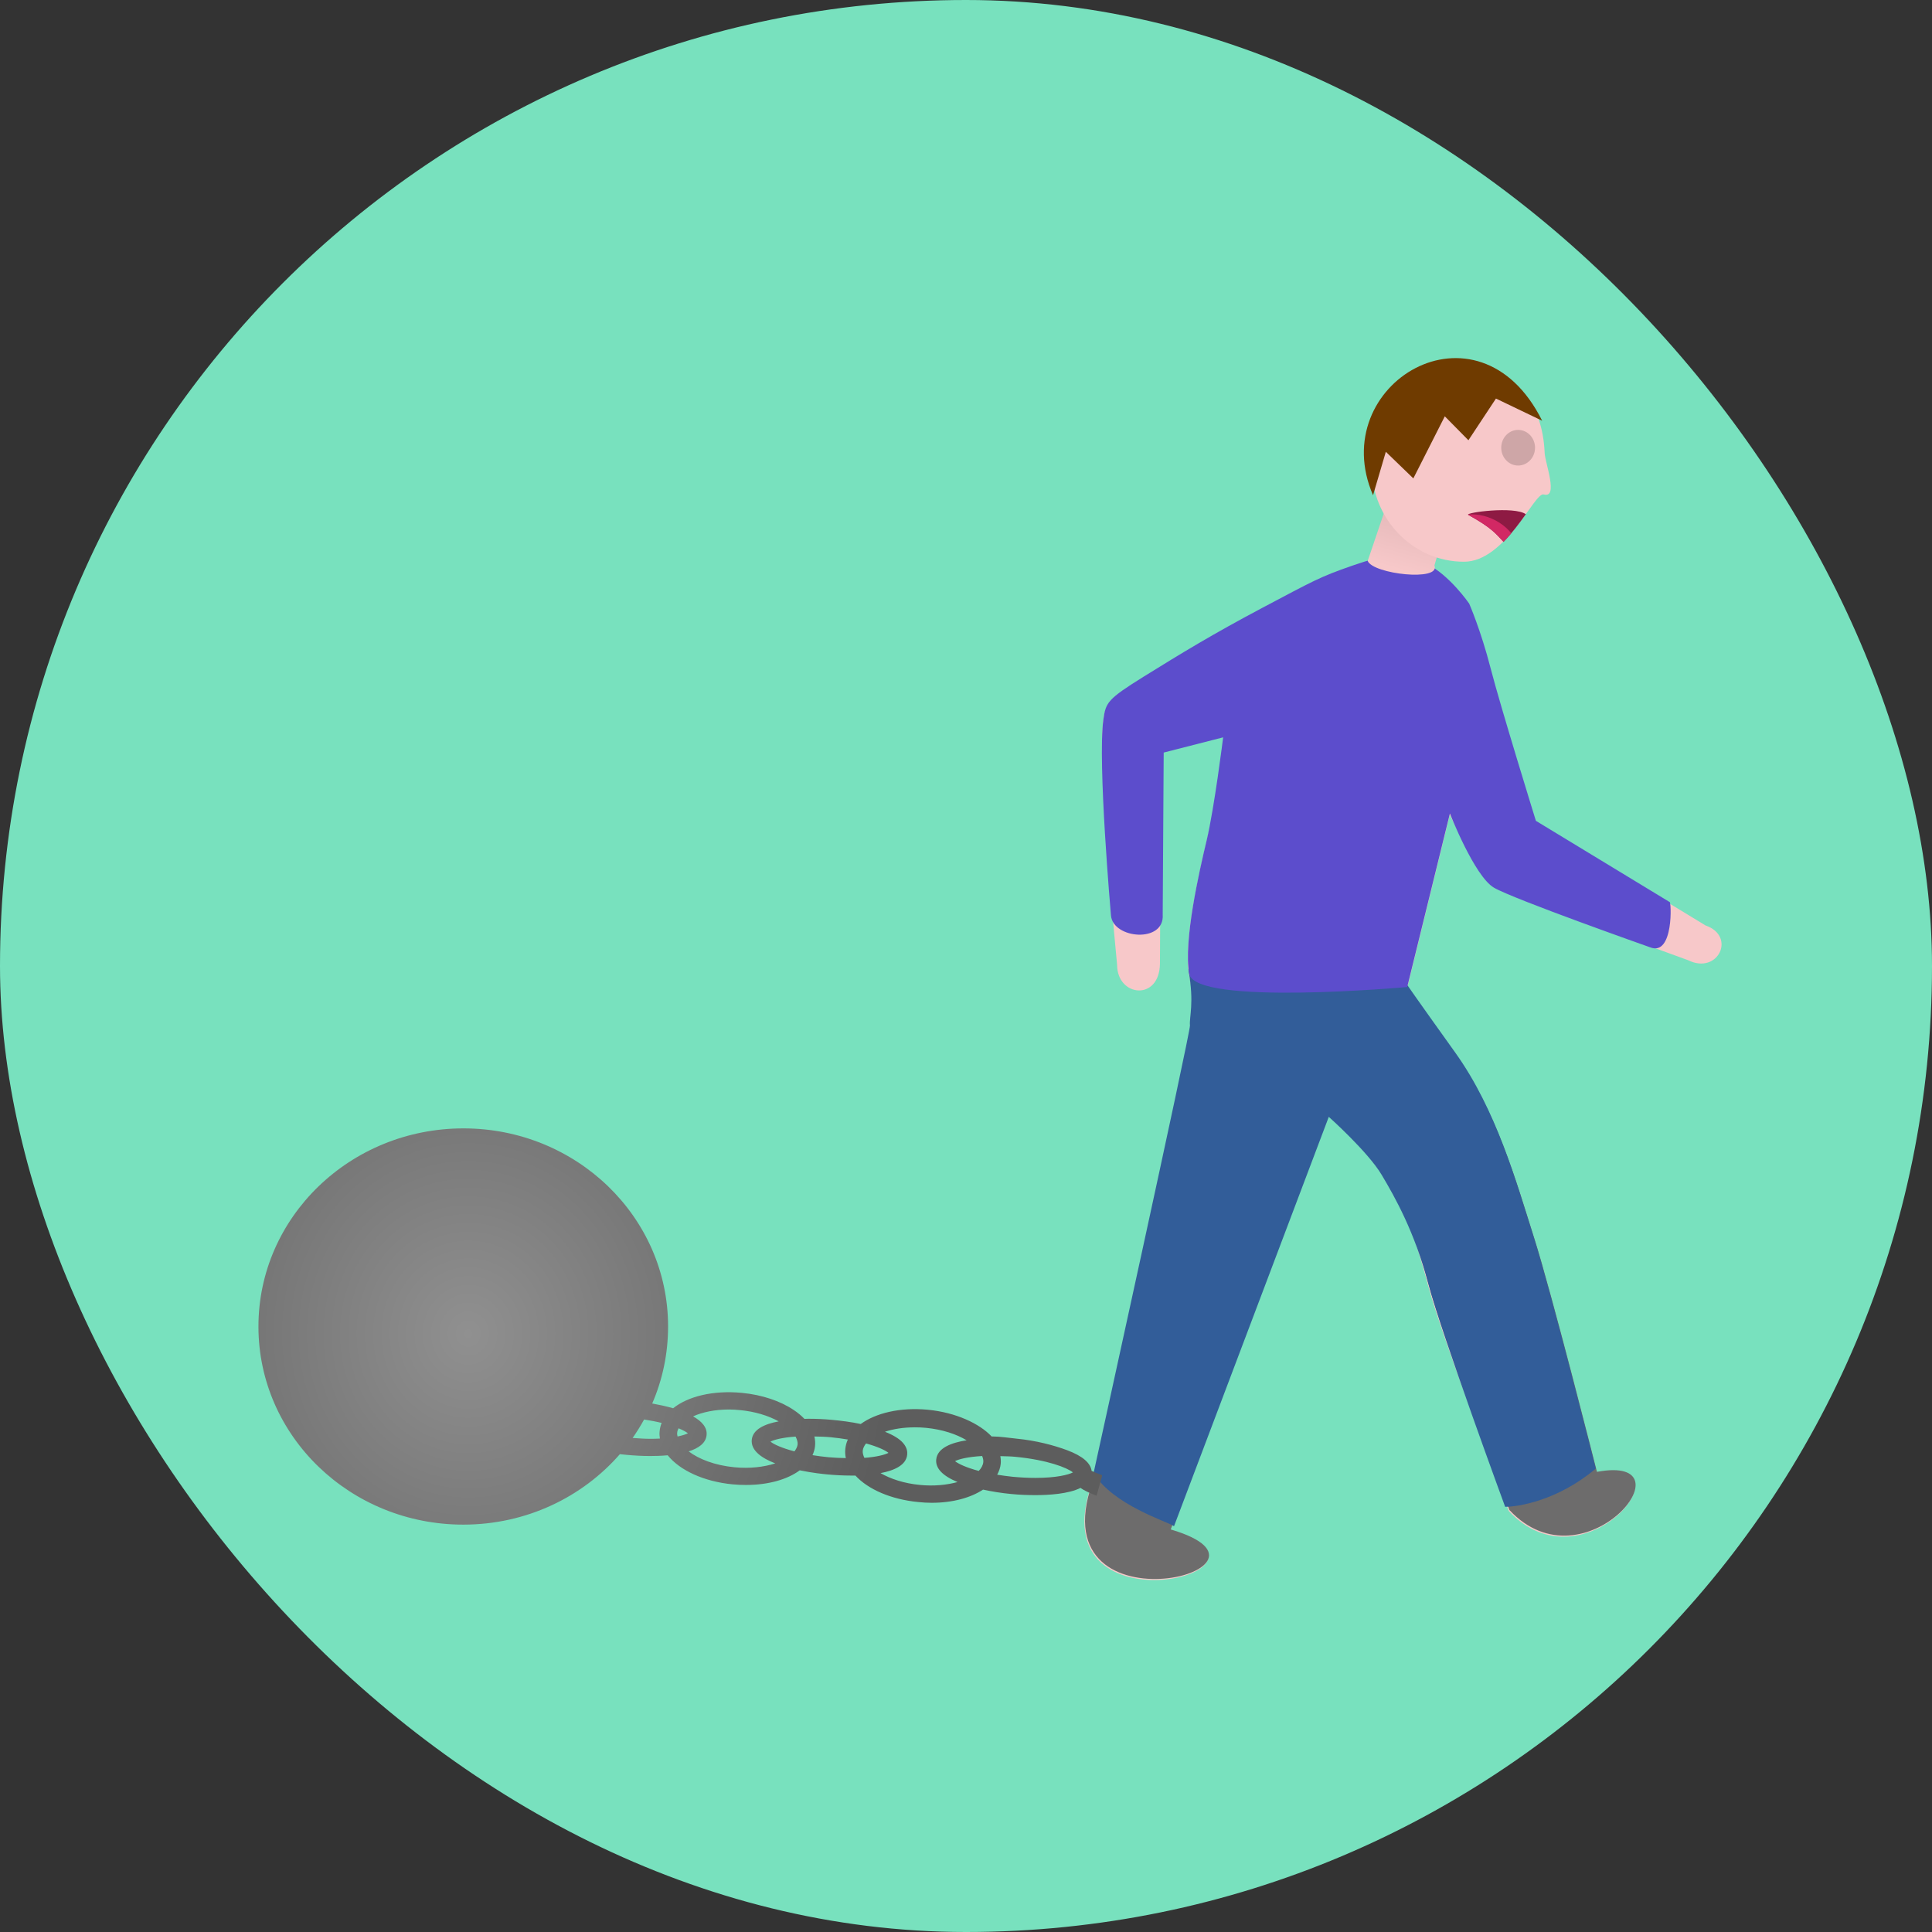 <?xml version="1.0" encoding="utf-8"?>
<svg id="svg6461" class="svg-edu-icon" width="23.424mm" height="23.424mm" viewBox="0 0 430 430" xmlns="http://www.w3.org/2000/svg">
  <rect x="0" y="0" width="430" height="430" fill="#333333" stroke="none"/>
  <defs id="defs6463">
    <g id="a">
      <path style="fill:#000000;stroke:none" d="m 29.6,37.7 q -2.7,-3.3 -6,-0.6 -12,9.6 -12,25.5 0,13.5 9.6,23.1 9.3,9.3 22.8,9.3 11.7,0 20.4,-6.9 3.3,-2.7 0.6,-6 -2.7,-3.3 -6,-0.6 -6.6,5.1 -15,5.1 -9.9,0 -16.8,-6.9 Q 20,72.5 20,62.6 20,51.2 29,43.7 32.3,41 29.6,37.7 M 42.8,17.6 q 2.1,-2.4 2.1,-5.4 0,-3 -2.1,-5.1 Q 40.7,5 37.7,5 q -3,0 -5.4,2.1 -2.1,2.1 -2.1,5.1 0,3.3 2.1,5.4 2.4,2.1 5.4,2.1 3,0 5.1,-2.1 M 84.2,86 q 4.2,0 4.2,-4.2 0,-4.2 -4.2,-4.2 l -3.9,0 -13.5,-22.5 -23.4,0 -0.9,-9.6 15.6,0 q 1.8,0 3.3,-1.2 1.2,-1.5 1.2,-3 0,-1.8 -1.2,-3 -1.5,-1.5 -3.3,-1.5 l -16.5,0 -0.9,-9 q -0.6,-4.2 -4.8,-3.6 -4.2,0.6 -3.6,4.5 l 3.6,34.8 26.1,0 13.5,22.5 8.7,0 z" id="path10780"/>
    </g>
    <linearGradient id="gradient-0" gradientUnits="userSpaceOnUse" x1="-19.877" y1="7.283" x2="-19.877" y2="9.887" gradientTransform="matrix(5.832, -0, -0.276, 4.778, 431.126, 80.02)">
      <stop offset="0" style="stop-color: rgb(229, 185, 186);"/>
      <stop offset="1" style="stop-color: rgb(247, 200, 201);"/>
    </linearGradient>
    <radialGradient id="gradient-1" gradientUnits="userSpaceOnUse" cx="294.9" cy="371.631" r="17.88" gradientTransform="matrix(5.254, 0, 0, 5.622, -1445.144, -1792.489)">
      <stop offset="0" style="stop-color: rgba(144, 144, 144, 1)"/>
      <stop offset="1" style="stop-color: rgba(93, 93, 93, 1)"/>
    </radialGradient>
  </defs>
  <path style="opacity:1;fill:#666666;fill-opacity:1;stroke:#000000;stroke-width:0.114;stroke-opacity:1" id="path10836"/>
  <rect rx="298.8" height="430" width="430" id="rect6874" style="fill:#78e1be;fill-opacity:1;stroke:#21737f;stroke-width:0;stroke-miterlimit:4;stroke-dasharray:none;stroke-opacity:1"/>
  <path style="fill-opacity: 1; stroke: rgb(0, 0, 0); stroke-width: 0; stroke-miterlimit: 4; stroke-dasharray: none; stroke-opacity: 1; fill: rgb(247, 200, 201);" d="M 310.002 124.026 C 307.46 124.138 304.659 124.897 300.986 126.172 C 293.614 128.731 292.291 129.574 281.037 135.523 C 269.777 141.481 262.853 145.728 254.626 150.826 C 246.397 155.936 246.088 156.642 245.552 160.434 C 244.232 169.941 248.63 214.724 248.63 214.724 C 248.625 221.858 258.034 222.901 258.166 214.502 L 258.41 163.694 L 274.871 159.457 C 274.871 159.457 270.256 180.108 268.532 187.326 C 266.809 194.544 263.347 209.82 264.65 217.033 C 265.958 224.246 268.107 227.64 268.984 229.346 C 269.647 230.625 243.528 328.766 243.528 328.766 C 229.29 365 290.761 349.578 260.436 340.639 L 295.869 246.745 C 295.869 246.745 305.836 256.921 308.873 262.02 C 311.908 267.105 314.961 275.167 318.004 286.641 C 321.057 298.101 335.82 336.321 335.82 336.321 C 352.564 354.246 377.09 323.756 355.297 327.818 C 355.297 327.818 345.303 288.291 341.389 275.983 C 337.475 263.67 333.125 247.972 324.019 235.246 C 314.909 222.517 313.175 219.972 313.175 219.972 L 322.669 181.354 C 322.669 181.354 329.178 194.923 333.514 197.468 C 337.843 200.018 375.745 213.72 375.745 213.72 C 382.38 216.994 386.5 208.359 379.595 205.976 L 341.82 182.984 C 341.82 182.984 333.934 157.562 331.748 149.064 C 329.573 140.584 326.967 134.637 326.967 134.637 C 326.967 134.637 322.617 128.258 317.416 125.718 C 314.809 124.447 312.544 123.926 310.002 124.039 L 310.002 124.026 Z" id="path7436"/>
  <path style="fill-opacity: 1; stroke: rgb(0, 0, 0); stroke-width: 0; stroke-miterlimit: 4; stroke-dasharray: none; stroke-opacity: 1; fill: rgb(109, 108, 108);" d="M 313.312 219.739 C 313.312 219.739 268.243 227.408 269.121 229.113 C 269.783 230.394 243.665 328.534 243.665 328.534 C 229.427 364.767 290.899 349.345 260.573 340.406 L 296.005 246.512 C 296.005 246.512 305.972 256.688 309.009 261.788 C 312.046 266.874 315.099 274.935 318.14 286.41 C 321.193 297.87 335.956 336.088 335.956 336.088 C 352.701 354.013 377.226 323.524 355.433 327.586 C 355.433 327.586 345.439 288.058 341.525 275.75 C 337.611 263.437 333.261 247.74 324.156 235.015 C 315.045 222.284 313.312 219.739 313.312 219.739 Z" id="path-3"/>
  <g id="g-2" style="stroke:#000000;stroke-width:0;stroke-miterlimit:4;stroke-dasharray:none;stroke-opacity:1" transform="matrix(5.254, 0, 0, 5.622, -1616.916, -1734.611)">
    <path style="fill-opacity: 1; stroke: rgb(0, 0, 0); stroke-width: 0; stroke-miterlimit: 4; stroke-dasharray: none; stroke-opacity: 1; fill: rgb(50, 93, 153);" d="M 367.334 347.496 C 367.334 347.496 357.849 345.69 358.098 346.973 C 358.347 348.256 358.123 348.796 358.158 349.136 C 358.185 349.395 354.077 366.848 354.077 366.848 C 354.869 368.116 357.235 368.787 357.483 368.96 L 364.039 352.754 C 364.039 352.754 365.695 354.136 366.274 355.043 C 366.852 355.948 367.674 357.314 368.253 359.355 C 368.833 361.393 371.51 368.192 371.51 368.192 C 372.039 368.194 373.728 367.958 375.35 366.679 C 375.35 366.679 373.448 359.648 372.703 357.459 C 371.959 355.269 371.131 352.476 369.398 350.213 C 367.663 347.948 367.334 347.496 367.334 347.496 Z" id="path-4"/>
  </g>
  <path style="fill-opacity: 1; stroke: rgb(0, 0, 0); stroke-width: 0; stroke-miterlimit: 4; stroke-dasharray: none; stroke-opacity: 1; fill: rgb(92, 77, 204);" d="M 310.029 123.736 C 307.485 123.844 304.685 124.603 301.012 125.883 C 293.646 128.438 292.317 129.282 281.057 135.229 C 269.804 141.192 262.879 145.434 254.651 150.534 C 246.429 155.642 246.113 156.354 245.577 160.14 C 244.259 169.647 247.269 203.781 247.269 203.781 C 247.748 208.99 259.228 209.961 258.781 203.563 L 259.001 167.496 L 272.232 164.11 C 272.232 164.11 270.282 179.818 268.559 187.036 C 266.835 194.254 263.373 209.53 264.682 216.739 C 265.984 223.952 313.202 219.682 313.202 219.682 L 322.701 181.06 C 322.701 181.06 328.158 195.01 332.492 197.56 C 336.828 200.105 367.233 210.829 367.233 210.829 C 372.576 213.009 371.988 200.269 371.584 200.752 L 341.841 182.69 C 341.841 182.69 333.961 157.268 331.774 148.774 C 329.6 140.29 326.993 134.343 326.993 134.343 C 326.993 134.343 322.638 127.969 317.446 125.428 C 314.836 124.158 312.571 123.632 310.023 123.746 L 310.029 123.736 Z" id="path-1"/>
  <path d="M 306.188 114.749 L 320.187 114.749 L 320.058 124.208 C 322.422 127.32 307.389 129.714 305.471 127.189 L 306.188 114.749 Z" style="fill: url(#gradient-0);" transform="matrix(0.964, 0.266, -0.266, 0.964, 43.763, -79.025)"/>
  <path style="fill-opacity: 1; stroke: rgb(0, 0, 0); stroke-width: 0; stroke-miterlimit: 4; stroke-dasharray: none; stroke-opacity: 1; fill: url(#gradient-1);" d="M 244.058 332.899 C 244.047 332.849 245.387 328.391 245.293 328.329 C 244.436 328.008 243.627 327.688 242.96 327.373 C 242.718 325.591 240.916 324.051 237.538 322.78 C 234.553 321.661 230.539 320.61 226.268 320.2 C 224.445 320.025 222.658 319.711 220.93 319.711 L 220.709 319.711 C 217.972 316.827 212.765 314.364 206.461 313.757 C 200.277 313.178 194.881 314.527 191.571 316.939 C 189.427 316.473 187.215 316.208 185.219 316.017 C 183.396 315.837 181.609 315.77 179.881 315.77 C 179.618 315.77 179.324 315.781 179.04 315.798 C 178.368 315.09 177.585 314.437 176.649 313.813 C 173.639 311.795 169.551 310.429 165.133 310.008 C 158.665 309.389 153.08 310.811 149.817 313.431 C 148.225 312.97 146.612 312.638 145.157 312.374 C 147.453 307.101 148.698 301.283 148.693 295.194 C 148.677 270.829 128.266 251.114 103.094 251.142 C 77.912 251.17 57.5 270.919 57.521 295.278 C 57.537 319.632 77.969 339.353 103.152 339.331 C 117.122 339.319 129.611 333.237 137.964 323.651 C 138.427 323.708 138.894 323.736 139.341 323.792 C 141.169 323.966 142.977 324.062 144.705 324.062 C 145.861 324.062 147.222 324.022 148.609 323.899 C 151.273 327.216 156.59 329.745 163.078 330.369 C 164.066 330.465 165.054 330.504 166.005 330.504 C 171.023 330.504 175.231 329.285 178 327.244 C 180.874 327.84 183.364 328.082 184.01 328.143 C 185.844 328.318 187.651 328.413 189.38 328.413 C 189.706 328.413 190.042 328.419 190.389 328.413 C 193.184 331.46 198.285 333.726 204.411 334.31 C 205.399 334.411 206.382 334.473 207.333 334.473 C 212.04 334.473 216.033 333.355 218.797 331.539 C 220.751 331.961 222.858 332.309 225.065 332.517 C 226.904 332.697 228.716 332.764 230.455 332.764 C 233.44 332.764 237.774 332.511 240.485 331.162 C 241.221 331.707 242.487 332.286 244.058 332.899 Z M 162.206 313.707 C 163.036 313.707 163.872 313.763 164.733 313.847 C 167.991 314.156 170.954 315.056 173.308 316.349 C 170.219 316.934 167.555 318.103 167.318 320.453 C 167.093 322.825 169.494 324.523 172.546 325.698 C 170.051 326.513 166.867 326.895 163.473 326.564 C 159.044 326.142 155.502 324.72 153.275 323.033 C 155.429 322.347 157.084 321.234 157.262 319.418 C 157.441 317.67 156.159 316.309 154.257 315.236 C 156.327 314.297 159.128 313.712 162.206 313.712 L 162.206 313.707 Z M 143.355 315.938 C 144.805 316.163 146.119 316.411 147.259 316.697 C 147.017 317.282 146.875 317.912 146.812 318.547 C 146.754 319.098 146.786 319.638 146.87 320.177 C 146.198 320.217 145.488 320.234 144.705 320.234 C 143.45 320.234 142.12 320.132 140.802 320.042 C 141.726 318.721 142.578 317.355 143.355 315.938 L 143.355 315.938 Z M 203.539 317.676 C 204.364 317.676 205.21 317.704 206.066 317.788 C 209.813 318.148 212.912 319.221 215.14 320.559 C 211.741 321.088 208.625 322.274 208.373 324.826 C 208.173 326.788 209.781 328.469 213.117 329.852 C 210.748 330.51 207.869 330.802 204.8 330.504 C 201.186 330.162 198.191 329.144 195.979 327.868 C 199.047 327.283 201.679 326.103 201.911 323.764 C 201.979 323.151 201.884 322.207 201.038 321.212 C 200.203 320.211 198.737 319.368 196.961 318.659 C 198.832 318.041 201.091 317.681 203.539 317.681 L 203.539 317.676 Z M 151.026 317.895 C 152.003 318.294 152.718 318.693 153.107 319.008 C 152.676 319.233 151.903 319.486 150.8 319.716 C 150.742 319.441 150.684 319.16 150.716 318.901 C 150.742 318.553 150.858 318.215 151.021 317.895 L 151.026 317.895 Z M 181.257 319.716 C 182.434 319.744 183.632 319.756 184.851 319.879 C 186.264 320.014 187.515 320.194 188.702 320.391 C 188.397 321.054 188.213 321.757 188.14 322.488 C 188.066 323.174 188.114 323.854 188.256 324.523 C 186.989 324.495 185.728 324.455 184.404 324.332 C 183.122 324.208 181.94 324.051 180.837 323.871 C 181.126 323.224 181.331 322.566 181.399 321.858 C 181.473 321.139 181.415 320.413 181.257 319.711 L 181.257 319.716 Z M 177.07 319.744 C 177.375 320.329 177.574 320.919 177.522 321.481 C 177.464 322.027 177.185 322.538 176.818 323.027 C 174.023 322.297 172.205 321.453 171.48 320.857 C 172.247 320.453 174.054 319.947 177.07 319.739 L 177.07 319.744 Z M 192.748 321.262 C 195.354 321.982 197.056 322.786 197.749 323.359 C 197.003 323.747 195.264 324.259 192.385 324.472 C 192.122 323.921 191.97 323.387 192.017 322.87 C 192.075 322.308 192.369 321.762 192.748 321.262 L 192.748 321.262 Z M 218.597 324.062 C 218.781 324.528 218.897 324.984 218.849 325.422 C 218.781 326.12 218.398 326.783 217.841 327.379 C 215.082 326.648 213.28 325.793 212.555 325.203 C 213.359 324.781 215.303 324.247 218.597 324.062 L 218.597 324.062 Z M 222.643 324.09 C 223.715 324.129 224.797 324.118 225.905 324.231 C 233.166 324.922 237.543 326.682 238.799 327.71 C 237.816 328.222 235.174 328.93 230.455 328.93 C 228.842 328.93 227.172 328.846 225.454 328.689 C 224.187 328.559 223.032 328.396 221.944 328.222 C 222.343 327.457 222.643 326.665 222.727 325.805 C 222.785 325.226 222.743 324.658 222.643 324.096 L 222.643 324.09 Z" id="path-2"/>
  <path d="M 326.62 114.48 L 339.492 114.584 C 337.627 114.446 326.137 114.442 326.62 114.48 Z" style="fill: rgb(255, 255, 255);"/>
  <path id="path7422" d="M 325.853 125.025 C 335.111 125.016 341.557 109.465 343.574 110.043 C 346.947 111.01 343.887 103.003 343.793 100.851 C 343.294 89.192 337.164 82.716 325.816 82.73 C 314.488 82.74 305.279 92.228 305.294 103.897 C 305.3 115.551 314.525 125.035 325.853 125.025" style="fill-opacity: 1; stroke: rgb(0, 0, 0); stroke-width: 0; stroke-miterlimit: 4; stroke-dasharray: none; stroke-opacity: 1; fill: rgb(247, 200, 201);"/>
  <ellipse transform="matrix(1, 0, 0, 1, 306.74, 53.494)" cx="31.146" cy="46.153" rx="3.762" ry="3.967" style="fill: rgb(206, 166, 167);"/>
  <path id="path-5" d="M 334.649 120.603 C 336.571 118.622 338.232 116.352 339.603 114.451 C 337.044 112.603 326.068 114.072 326.783 114.589 C 332.205 117.57 333.046 118.95 334.649 120.603 Z" style="fill-opacity: 1; stroke: rgb(0, 0, 0); stroke-width: 0; stroke-miterlimit: 4; stroke-dasharray: none; stroke-opacity: 1; fill: rgb(142, 26, 67);"/>
  <path d="M 326.731 114.508 C 329 114.328 331.522 114.92 333.729 116.337 C 334.779 117.01 335.656 117.807 336.351 118.67 C 335.804 119.324 335.226 119.973 334.627 120.589 C 333.025 118.935 332.183 117.555 326.761 114.574 C 326.736 114.555 326.725 114.532 326.731 114.508 Z" style="fill: rgb(210, 40, 100);"/>
  <path d="M 305.593 110.223 C 294.892 85.512 328.964 65 343.233 93.64 L 332.951 88.706 L 326.82 97.987 L 321.566 92.659 L 314.563 106.474 L 308.441 100.555 L 305.593 110.223 Z" style="stroke: black; stroke-width: 0; fill: rgb(111, 59, 0);"/>
</svg>